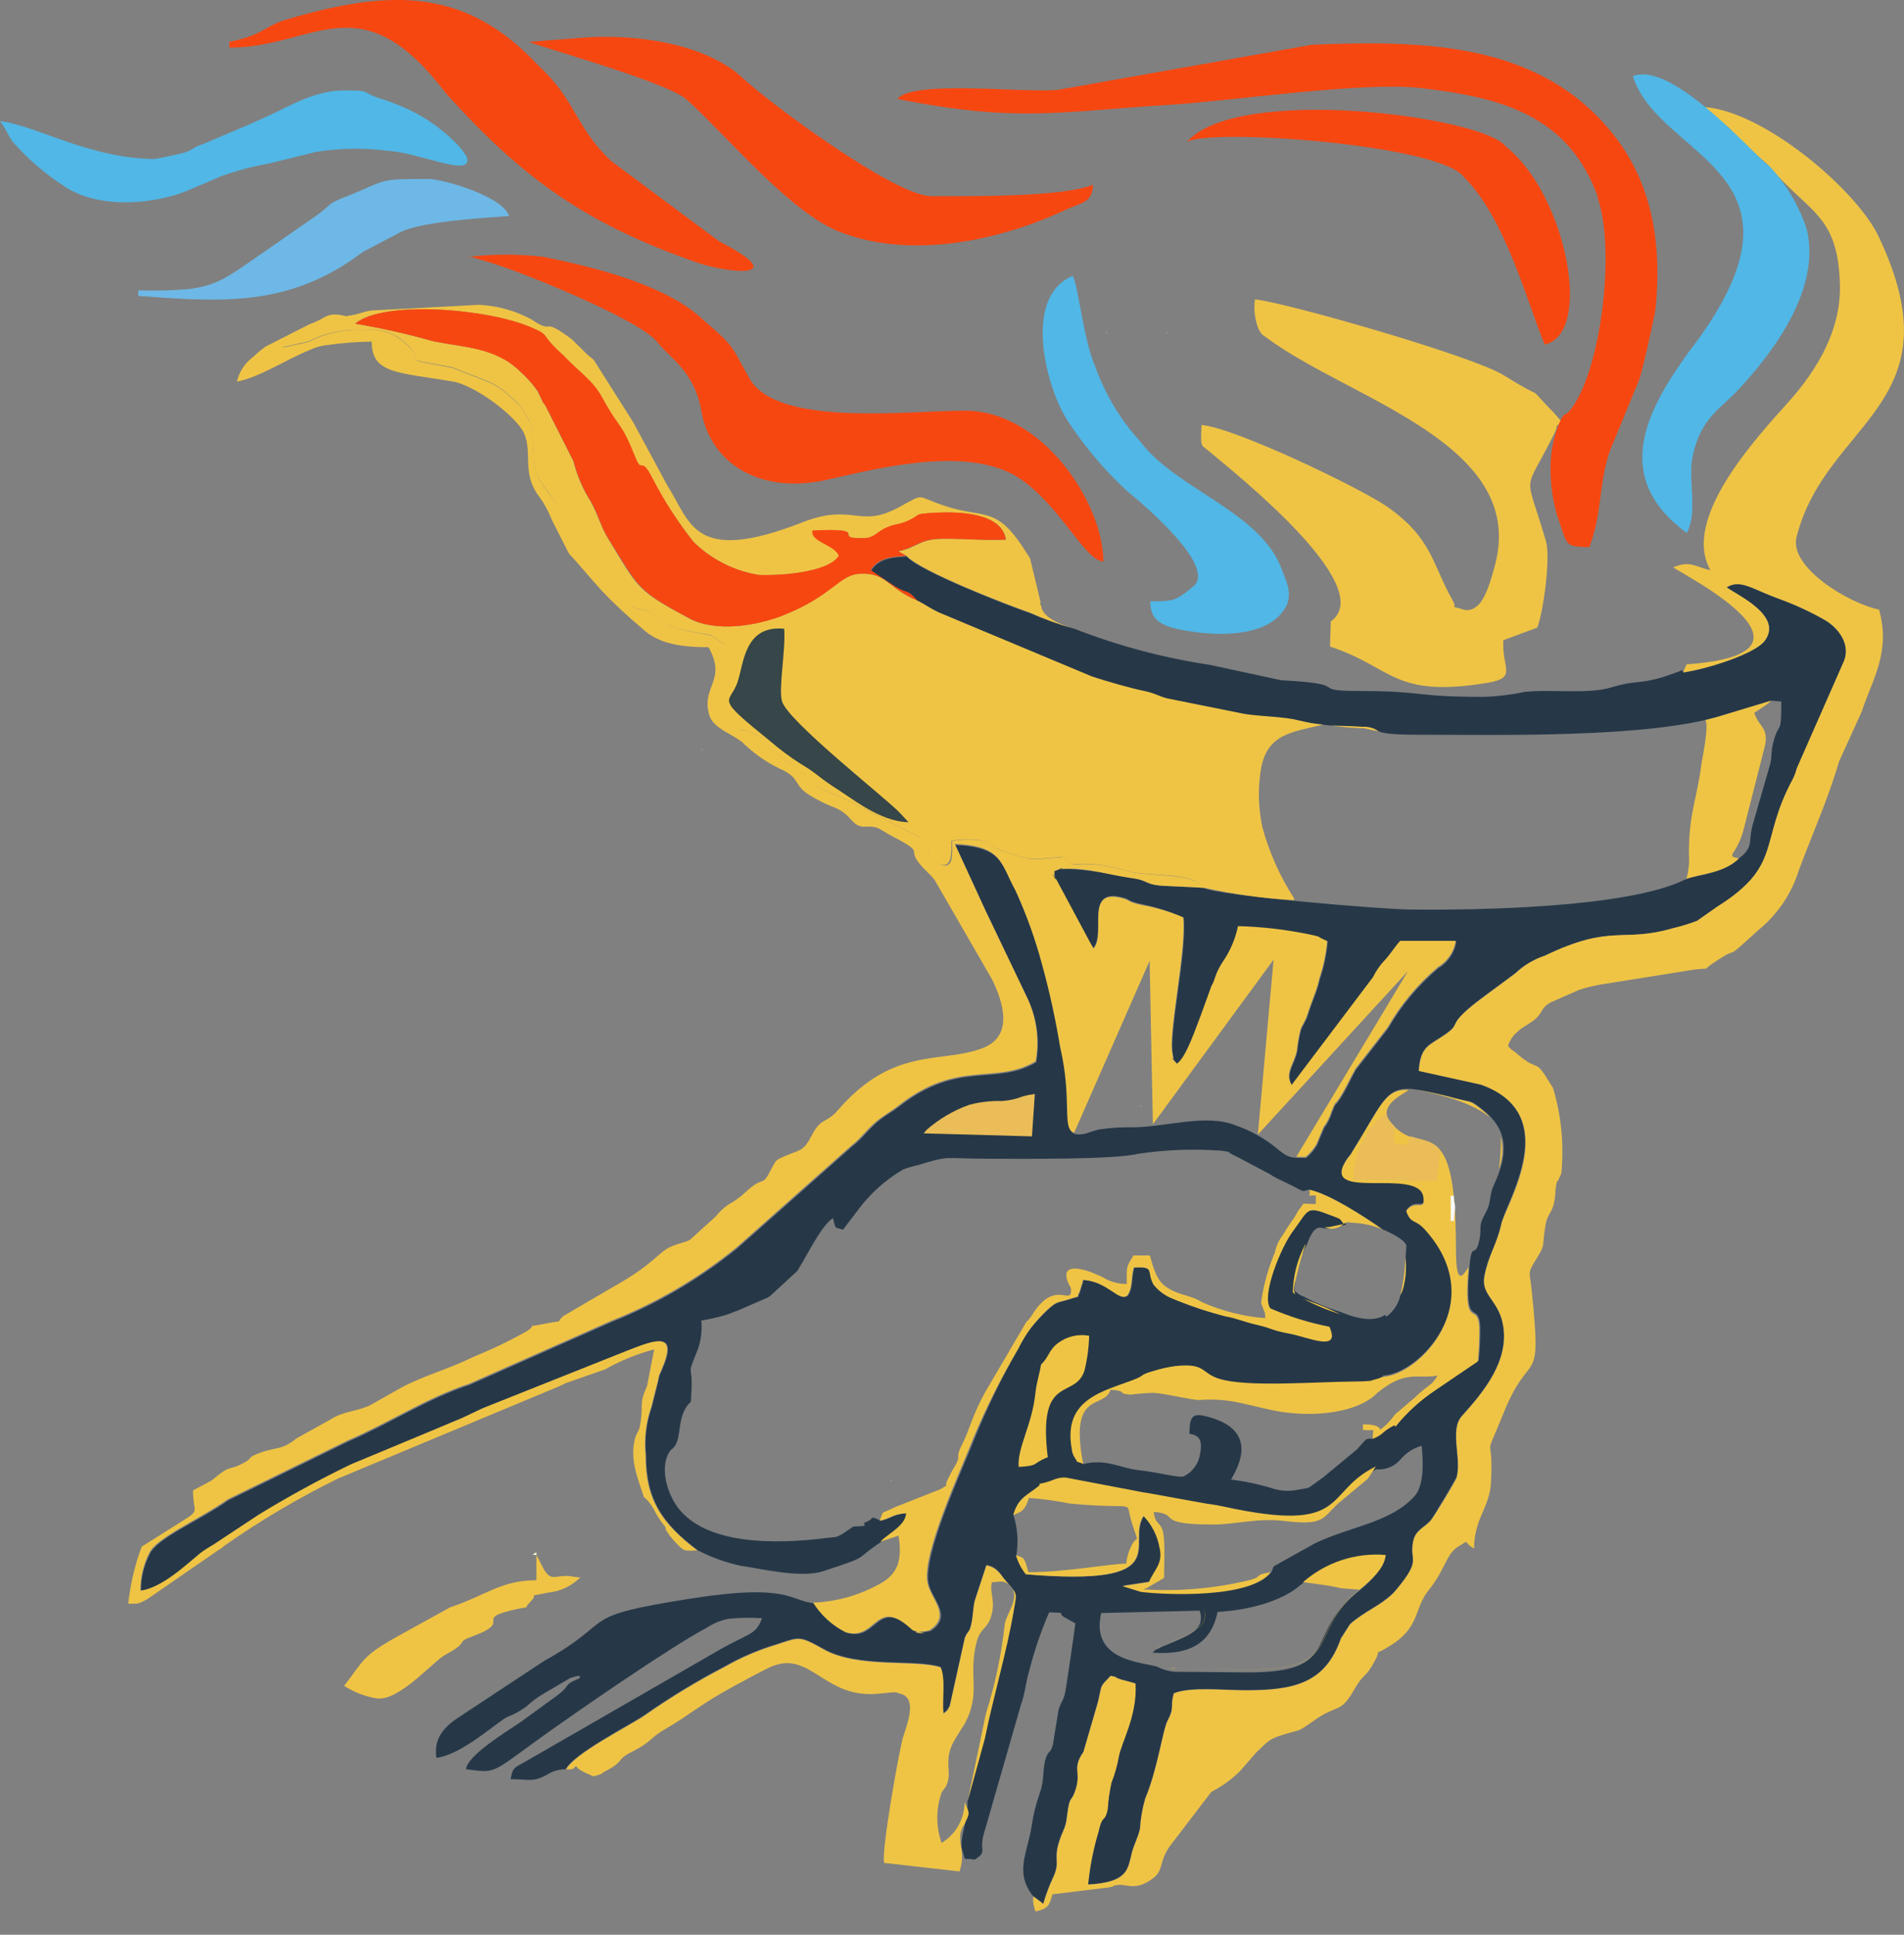 <svg xmlns="http://www.w3.org/2000/svg" width="63" height="64" viewBox="0 0 63 64" fill="none"><rect x="0" y="0" width="63" height="64" fill="#808080" stroke="none"/><g clip-path="url(#clip0_3_220)"><path fill-rule="evenodd" clip-rule="evenodd" d="M40.289 53.321C40.085 54.286 39.457 54.764 38.139 54.669C38.276 54.539 38.139 54.623 38.351 54.523C38.449 54.471 38.55 54.427 38.654 54.39C39.424 54.069 39.881 53.886 39.698 53.279L36.437 53.358C36.067 54.956 37.81 54.976 38.288 55.134C38.465 55.224 38.657 55.281 38.854 55.301L41.304 55.322C44.411 55.322 43.13 54.115 44.894 52.684C45.239 52.406 45.725 51.99 45.759 51.541C45.267 51.498 44.771 51.556 44.301 51.709C43.832 51.863 43.398 52.11 43.026 52.435C42.406 52.98 41.279 53.267 40.289 53.321ZM30.364 19.878C30.639 20.011 30.743 20.111 31.038 20.253L36.109 22.395C36.595 22.557 37.357 22.769 37.814 22.869C38.272 22.969 38.255 23.031 38.613 23.123L41.179 23.634C41.824 23.73 42.427 23.713 43.022 23.859C43.707 23.991 44.404 24.052 45.102 24.042C45.884 24.092 45.102 24.3 46.886 24.304C49.569 24.304 54.573 24.429 57.014 23.659L58.608 23.177L58.94 23.206C58.94 24.416 58.865 23.805 58.67 24.574C58.599 24.845 58.633 24.99 58.578 25.257L58.009 27.228C57.817 27.865 58.063 27.985 57.539 28.397C57.023 28.917 56.095 28.925 55.746 29.1C53.866 30.027 48.895 30.115 46.661 30.086C45.8 30.086 40.301 29.628 39.819 29.37C39.374 29.337 38.946 29.329 38.509 29.304C37.814 29.262 38.047 29.125 37.398 29.042C36.703 28.879 35.994 28.778 35.281 28.738C34.757 28.767 35.497 28.588 34.865 28.817V28.946C35.052 29.42 34.624 28.584 34.915 29.067L36.067 31.196L36.117 31.279C36.131 31.309 36.147 31.337 36.167 31.363C36.612 30.88 35.88 29.383 37.107 29.678C37.436 29.757 37.265 29.803 37.822 29.919C38.288 30.014 38.74 30.164 39.17 30.364C39.278 31.517 38.658 34.212 38.812 34.894C38.908 35.31 38.6 34.769 38.958 35.206C39.266 35.027 39.611 33.958 39.761 33.584L40.102 32.644C40.153 32.553 40.194 32.457 40.222 32.357C40.287 32.17 40.375 31.993 40.485 31.829C40.728 31.475 40.897 31.076 40.984 30.656C41.771 30.677 42.554 30.767 43.325 30.926C43.8 31.022 43.55 30.992 43.933 31.146C43.896 31.571 43.808 31.99 43.671 32.394C43.596 32.769 43.417 33.118 43.288 33.547C43.201 33.825 43.109 33.9 43.047 34.083C42.992 34.305 42.954 34.53 42.93 34.757C42.843 35.223 42.514 35.506 42.756 35.913L45.447 32.349C45.553 32.131 45.694 31.931 45.863 31.758C46.042 31.554 46.179 31.342 46.349 31.142H48.188C48.16 31.325 48.093 31.499 47.99 31.652C47.887 31.805 47.752 31.934 47.593 32.028C46.926 32.592 46.363 33.267 45.929 34.025L44.869 35.385C44.661 35.747 44.569 36.013 44.34 36.354C44.112 36.695 44.245 36.383 44.074 36.803C44.017 36.99 43.928 37.166 43.812 37.323L43.575 37.889C43.481 38.046 43.361 38.187 43.221 38.305C42.702 38.305 42.652 38.305 42.323 38.051C41.895 37.684 41.401 37.402 40.867 37.219C39.902 36.845 38.642 37.265 37.54 37.29C37.149 37.28 36.758 37.303 36.371 37.361C36.171 37.402 36.005 37.481 35.888 37.506C34.969 37.673 35.605 36.791 35.098 34.665C34.947 33.75 34.749 32.844 34.503 31.949C34.278 31.104 33.981 30.279 33.617 29.483C33.126 28.597 33.201 28.018 31.612 27.952L32.598 30.094L32.627 30.157L34.004 33.035C34.317 33.689 34.416 34.426 34.287 35.14C32.947 35.938 31.733 35.06 29.77 36.591C29.47 36.82 29.221 36.932 28.938 37.199C28.655 37.465 28.48 37.706 28.214 37.91L24.4 41.291C23.145 42.311 21.742 43.133 20.24 43.729L15.544 45.809C14.151 46.262 12.865 47.111 11.514 47.689L7.554 49.631C6.597 50.309 5.191 50.879 4.958 51.407C4.759 51.793 4.659 52.222 4.667 52.655C5.378 52.551 6.148 51.79 6.655 51.407C6.863 51.245 6.872 51.27 7.092 51.12L8.606 50.143C9.591 49.536 10.608 48.981 11.651 48.479L15.062 47.002C15.365 46.89 15.864 46.616 16.143 46.516L20.798 44.669C21.779 44.282 22.461 44.062 21.896 45.334C21.896 45.359 21.871 45.385 21.862 45.409C21.825 45.487 21.801 45.57 21.792 45.655L21.567 46.549C21.389 47.057 21.325 47.598 21.38 48.134C21.38 49.598 21.908 50.392 23.094 51.287C23.534 51.514 24.003 51.683 24.487 51.79C25.203 51.894 26.459 52.206 27.216 51.981C28.88 51.432 28.181 51.649 29.162 51C29.458 50.705 29.994 50.476 30.019 50.056C29.562 50.089 29.578 50.193 29.154 50.309C28.738 50.114 28.971 50.226 28.651 50.351C28.43 50.438 28.921 50.476 28.235 50.496L27.869 50.746C27.611 50.879 27.698 50.829 27.349 50.875C25.71 51.083 23.343 51.129 22.407 49.839C22.066 49.369 21.796 48.467 22.199 47.959C22.582 47.722 22.382 47.065 22.698 46.562C22.894 46.254 22.848 46.562 22.877 46.05C22.936 45.027 22.686 45.634 23.094 44.627C23.198 44.324 23.236 44.002 23.206 43.683C23.474 43.638 23.739 43.578 24 43.504C24.105 43.472 24.208 43.433 24.308 43.388L24.387 43.363L25.419 42.914L25.481 42.872L26.384 42.04L26.571 41.724C26.791 41.35 27.22 40.505 27.561 40.297C27.665 40.68 27.59 40.58 27.894 40.676L28.376 40.044C28.781 39.492 29.295 39.029 29.886 38.684C30.049 38.624 30.216 38.575 30.385 38.538C31.475 38.205 31.171 38.33 32.706 38.33C33.688 38.33 36.866 38.367 37.648 38.168C38.559 38.032 39.483 37.997 40.401 38.064C40.817 38.118 40.476 38.064 41 38.301L42.011 38.837C42.143 38.924 42.282 38.999 42.427 39.062C43.309 39.478 42.98 39.416 43.317 39.353C43.92 39.457 45.156 40.248 45.734 40.659C46.15 40.834 46.566 41.075 46.532 41.246L46.508 41.599C46.545 41.948 46.517 42.301 46.424 42.639C46.404 42.711 46.375 42.779 46.337 42.843C46.274 43.128 46.11 43.381 45.875 43.554L45.846 43.579C45.347 44.024 45.276 43.845 44.657 43.791L44.432 44.207C44.291 44.444 44.652 44.236 44.095 44.436L44.378 44.661C44.64 44.777 44.536 44.661 44.544 44.623C42.623 44.623 43.217 44.623 42.535 45.097C42.56 45.131 42.598 45.135 42.623 45.193C42.648 45.251 42.677 45.255 42.71 45.276C42.737 45.303 42.766 45.328 42.797 45.351C42.917 45.44 43.064 45.485 43.213 45.48C43.263 45.48 43.933 45.501 43.999 45.501C44.586 45.501 45.181 45.501 45.759 45.501C46.965 45.464 49.328 43.005 47.169 40.634C46.828 40.256 46.707 40.468 46.545 40.014C46.849 39.599 47.177 40.064 47.115 39.561C46.986 38.521 43.521 39.777 44.619 38.259C44.671 38.206 44.714 38.146 44.748 38.08C46.154 35.83 45.767 35.734 48.18 36.333C48.787 36.487 48.654 36.387 49.049 36.699C49.956 37.411 49.881 38.222 49.432 39.195C49.253 39.582 49.365 39.74 49.157 40.114C48.87 40.639 49.062 40.572 48.932 41.096C48.804 41.62 48.695 41.054 48.625 41.87C48.433 44.078 48.92 42.976 48.978 43.858C48.984 44.238 48.968 44.619 48.932 44.998L47.506 45.967C47.007 46.301 46.562 46.709 46.187 47.177C46.066 47.373 46.01 47.601 46.025 47.83C46.269 47.81 46.506 47.738 46.72 47.618C46.921 47.524 47.15 47.511 47.36 47.581C47.839 47.66 47.735 48.375 47.701 48.695C47.614 49.494 46.828 50.264 45.967 50.559L45.068 50.833C44.844 50.917 45.185 50.833 44.81 50.917C43.779 51.191 44.228 51.096 43.7 51.441L43.117 51.724C42.834 51.954 42.48 52.08 42.115 52.081L42.082 51.986C41.445 52.863 38.629 52.743 37.793 52.639L37.178 52.447L38.051 52.314C38.247 51.898 38.53 51.703 38.409 51.179C38.329 50.788 38.135 50.429 37.852 50.147C37.248 51.066 38.995 52.501 33.958 52.077C33.809 51.888 33.697 51.672 33.63 51.441C33.703 50.998 33.67 50.545 33.534 50.118C33.7 49.502 34.066 49.44 34.412 49.124C34.507 48.862 34.349 48.982 34.611 48.795C34.229 48.458 34.05 48.837 33.609 48.824C33.309 48.205 33.642 47.714 33.871 46.811L34.287 46.058C34.328 45.709 34.441 45.372 34.47 45.135C34.549 44.648 34.503 44.37 34.944 44.162C35.358 44.023 35.797 43.981 36.229 44.037C36.516 44.453 36.267 44.407 36.134 44.831C36.066 45.172 36.047 45.521 36.08 45.867C36.679 45.788 36.674 45.776 36.999 45.509C37.479 45.249 38.002 45.074 38.542 44.993C38.91 44.945 39.281 44.922 39.653 44.923L39.877 44.453C40.805 44.39 40.173 44.503 40.984 44.623C41.254 44.665 42.169 44.727 42.444 44.736L42.523 44.399L42.573 44.328C42.573 44.328 42.614 44.286 42.631 44.261C42.273 44.206 41.924 44.107 41.591 43.966C41.208 43.866 40.871 43.941 40.576 43.55C39.978 43.396 39.391 43.2 38.821 42.964C38.569 42.868 38.349 42.706 38.184 42.494C37.935 42.078 38.255 41.886 37.531 41.936C37.427 42.319 37.506 42.585 37.319 42.86C37.032 43.076 36.704 42.402 35.859 42.34C35.842 42.364 35.834 42.393 35.834 42.423L35.734 42.747C35.601 42.98 35.809 42.839 35.418 42.972C35.027 43.105 35.002 43.014 34.653 43.346C34.459 43.528 34.277 43.723 34.108 43.929C33.948 44.144 33.809 44.374 33.692 44.615C33.148 45.563 32.669 46.547 32.257 47.56C31.841 48.629 30.539 51.399 30.726 52.372C30.834 52.922 31.558 53.462 30.785 53.957L30.585 53.99C29.865 53.965 31.001 54.107 30.402 53.99C30.194 53.949 30.248 53.945 30.061 53.791C28.996 52.922 29.013 54.307 28.014 54.011C27.575 53.79 27.205 53.452 26.945 53.034C26.151 52.967 26.142 52.364 22.877 52.876C18.942 53.495 20.515 53.55 17.982 54.956L15.224 56.777C14.741 57.085 14.338 57.464 14.438 58.146C15.27 58.059 16.48 56.94 16.779 56.798C17.005 56.713 17.218 56.597 17.412 56.453C17.572 56.305 17.746 56.172 17.932 56.058L18.859 55.513C19.333 55.346 19.146 55.513 19.18 55.513C18.531 55.787 19.001 55.704 18.26 56.212L17.237 56.956C16.821 57.247 15.49 58.033 15.415 58.524C16.372 58.649 16.247 58.674 17.632 57.667C19.017 56.661 22.17 54.49 23.389 53.841C23.606 53.7 23.847 53.602 24.1 53.55C24.469 53.511 24.841 53.504 25.211 53.529C25.015 54.115 24.728 54.024 23.659 54.66L17.308 58.316C16.938 58.504 16.971 58.537 16.892 58.853C17.516 58.853 17.599 58.965 18.077 58.72C18.267 58.594 18.49 58.526 18.718 58.524C19.001 57.992 20.777 57.102 21.317 56.736C22.172 56.137 23.066 55.595 23.992 55.114C24.459 54.848 24.951 54.629 25.46 54.461C26.467 54.153 26.359 54.045 27.253 54.544C28.389 55.184 30.302 54.864 31.117 55.139C31.288 55.505 31.167 56.178 31.213 56.669C31.35 56.553 31.321 56.611 31.425 56.416L31.924 54.161C32.037 53.891 32.078 54.04 32.157 53.612C32.203 53.35 32.195 53.159 32.253 52.934L32.636 51.765C33.014 51.832 33.106 52.094 33.318 52.331C33.684 52.747 33.634 52.693 33.538 53.267C33.305 54.635 32.873 56.066 32.581 57.493L32.012 59.573C32.045 60.209 31.733 60.82 31.833 61.174C31.974 61.64 31.833 61.432 32.249 61.515C32.727 61.211 32.336 61.29 32.598 60.508L33.779 56.399C33.917 56.025 33.946 55.629 34.046 55.305C34.215 54.63 34.439 53.971 34.715 53.333C35.364 53.362 34.969 53.333 35.19 53.479L35.252 53.516L35.581 53.699C35.581 53.758 35.269 55.933 35.227 56.07C35.16 56.286 35.094 56.332 35.027 56.553L34.836 57.722C34.74 58.042 34.703 57.876 34.611 58.138C34.478 58.533 34.574 58.845 34.407 59.306C34.282 59.658 34.191 60.022 34.137 60.392C34.004 61.286 33.555 61.931 34.183 62.721L34.516 62.971C34.599 62.677 34.706 62.391 34.836 62.114C35.135 61.474 34.744 61.536 35.173 60.567C35.243 60.417 35.285 60.257 35.298 60.093C35.402 59.261 35.431 59.718 35.601 59.144C35.772 58.57 35.464 58.495 35.847 57.946L36.329 56.282C36.467 55.675 36.367 55.825 36.745 55.43C37.09 55.509 36.716 55.43 37.111 55.559C37.224 55.592 37.415 55.633 37.565 55.683C37.627 56.757 37.086 57.63 37.007 58.125C36.956 58.41 36.877 58.688 36.77 58.957C36.707 59.245 36.664 59.537 36.641 59.831C36.558 60.296 36.467 59.989 36.342 60.583C36.169 61.154 36.053 61.741 35.996 62.334C37.319 62.26 37.307 61.84 37.444 61.295C37.511 61.02 37.652 60.779 37.714 60.492C37.736 60.152 37.795 59.816 37.889 59.489C38.305 58.512 38.471 57.214 38.629 56.91C38.875 56.457 38.7 56.449 38.837 56.008C39.378 55.787 40.468 55.904 41.183 55.908C42.847 55.908 43.85 55.671 44.365 54.19L44.665 53.724C44.717 53.673 44.773 53.626 44.831 53.583C45.322 53.209 45.842 53.013 46.204 52.572C47.057 51.545 46.62 51.657 46.757 50.971C46.832 50.613 47.115 50.53 47.323 50.305C47.435 50.184 48.155 48.937 48.192 48.866C48.367 48.246 47.947 47.302 48.367 46.836C49.124 46.004 49.939 44.989 49.727 43.816C49.577 42.984 48.995 42.847 49.111 42.211C49.245 41.495 49.527 41.2 49.669 40.493C49.81 39.786 51.748 36.853 48.995 35.872L46.94 35.418C46.994 34.586 47.281 34.586 47.834 34.2C48.388 33.813 47.834 33.946 48.887 33.118C49.303 32.802 49.719 32.507 50.135 32.191C50.417 31.928 50.753 31.73 51.12 31.612C53.342 30.547 53.662 31.196 55.342 30.71C55.616 30.646 55.886 30.564 56.149 30.464L56.819 29.998C59.003 28.63 58.196 27.856 59.315 25.793C59.375 25.677 59.423 25.554 59.456 25.427L61.028 21.846C61.245 21.255 60.758 20.723 60.359 20.498C59.871 20.221 59.361 19.987 58.832 19.799C57.975 19.483 57.584 19.155 57.135 19.429C57.385 19.645 59.048 20.361 58.383 21.213C58.054 21.63 56.507 22.129 55.704 22.245L55.65 22.166L55.567 22.208L55.059 22.387C54.169 22.653 54.186 22.478 53.292 22.744C52.543 22.969 51.341 22.794 50.455 22.886C50.017 22.979 49.572 23.035 49.124 23.052C46.703 23.052 47.215 22.861 44.964 22.857C43.217 22.857 44.856 22.624 42.394 22.503L40.044 21.995C38.505 21.765 36.997 21.363 35.547 20.798C35.044 20.661 34.552 20.487 34.075 20.278C33.359 20.036 30.402 18.888 30.003 18.406C29.728 18.439 29.1 18.406 28.821 18.88L29.62 19.413C30.073 19.687 30.011 19.496 30.377 19.899" fill="#263848"></path><path fill-rule="evenodd" clip-rule="evenodd" d="M45.609 24.188C45.459 24.084 45.279 24.033 45.097 24.042C44.681 24.013 44.349 24.013 44.037 24C44.404 24.051 44.773 24.081 45.143 24.092C45.301 24.129 45.455 24.163 45.609 24.188ZM55.808 29.071C56.199 28.921 57.056 28.888 57.534 28.397C57.048 28.289 57.48 28.33 57.713 27.361L58.387 24.716C58.549 24.067 58.196 24.059 58.046 23.58L58.425 23.327C58.489 23.283 58.549 23.233 58.603 23.177L57.01 23.659C56.831 23.718 56.636 23.767 56.432 23.817C56.553 24.034 56.312 25.148 56.299 25.265C56.133 26.542 55.883 26.862 55.883 28.264C55.904 28.536 55.876 28.809 55.8 29.071M11.497 10.453C11.081 10.794 10.636 10.769 10.291 10.964L9.48 11.38C9.342 11.447 9.376 11.276 9.376 11.476L10.207 11.293C10.779 10.998 11.421 10.869 12.063 10.919C12.299 10.886 12.539 10.905 12.767 10.973C12.995 11.041 13.206 11.157 13.385 11.314C14.255 12.104 13.003 11.78 14.953 12.146L16.16 12.616C16.347 12.704 16.524 12.811 16.688 12.936L17.187 13.385C17.201 13.407 17.218 13.426 17.237 13.444L17.507 13.905C17.507 13.934 17.549 14.026 17.561 14.055C17.604 14.165 17.627 14.282 17.628 14.4C17.699 15.024 17.52 15.507 18.09 16.214L18.131 16.268L18.68 17.054C18.855 17.328 19.042 17.749 19.229 18.006C19.75 18.579 20.241 19.179 20.698 19.803L20.768 19.924C20.778 19.938 20.787 19.952 20.798 19.966C20.927 20.107 20.798 20.024 21.022 20.107C21.351 20.232 21.297 20.107 21.663 20.344L22.079 20.656C22.292 20.747 22.514 20.818 22.74 20.868C23.925 21.097 23.202 20.868 23.988 21.313C24.017 21.818 24.017 22.323 23.988 22.827C23.955 23.393 23.901 23.476 24.2 23.822L24.25 23.871C24.637 24.287 24.362 24.034 24.87 24.242C25.885 24.658 24.425 24.129 26.276 25.344L26.625 25.648L26.667 25.706C27.008 26.122 27.523 26.222 27.981 26.438L30.414 27.686C30.755 27.835 30.622 28.405 31.067 28.58C31.512 28.755 31.483 28.21 31.483 27.811C31.784 27.759 32.091 27.751 32.394 27.786C32.873 27.894 32.586 27.96 33.176 28.147C34.224 28.476 33.896 28.447 35.148 28.343C35.647 28.713 35.294 28.534 36.171 28.584C36.604 28.63 37.032 28.718 37.448 28.846C38.139 28.992 39.461 28.846 39.823 29.362C40.809 29.582 41.81 29.721 42.818 29.778V29.716C42.351 28.99 41.998 28.198 41.77 27.365C41.644 26.775 41.621 26.167 41.703 25.569C41.87 24.242 42.764 24.229 43.783 23.967C43.529 23.949 43.277 23.907 43.03 23.842C42.456 23.697 41.836 23.713 41.192 23.618L38.638 23.106C38.28 23.015 38.263 22.94 37.839 22.852C37.415 22.765 36.62 22.54 36.134 22.378L31.051 20.253C30.755 20.111 30.635 20.011 30.377 19.878C29.358 19.462 29.358 18.93 28.439 18.98C27.752 19.013 27.549 19.704 25.889 20.361C25.086 20.677 23.709 20.943 22.794 20.452C21.064 19.525 21.13 19.483 20.111 17.803C19.862 17.387 19.783 17.012 19.537 16.584C19.28 16.174 19.089 15.726 18.971 15.257L18.044 13.419C17.878 13.181 18.006 13.373 17.865 13.102C17.724 12.832 17.865 13.065 17.674 12.786C17.539 12.615 17.39 12.455 17.229 12.308C16.397 11.476 15.394 11.505 14.317 11.285C13.471 11.045 12.613 10.852 11.746 10.707C12.678 9.925 16.102 10.207 17.532 10.815C18.256 11.123 17.803 11.002 18.593 11.717L18.651 11.767L18.701 11.821C19.15 12.3 19.612 12.582 19.92 13.152C20.515 14.251 20.511 13.864 21.03 15.161C21.238 15.677 21.193 15.057 21.575 15.806C21.965 16.56 22.429 17.274 22.96 17.936C23.547 18.508 24.294 18.887 25.103 19.021C25.739 19.051 27.403 18.959 27.765 18.385C27.607 17.998 26.808 17.911 26.891 17.553C28.942 17.453 27.424 17.832 28.605 17.803C28.921 17.803 29.021 17.603 29.27 17.487C29.628 17.308 29.732 17.383 30.077 17.216C30.493 17.017 30.223 17.004 30.909 16.967C31.77 16.917 33.151 16.967 33.289 17.853C32.565 17.886 31.941 17.811 31.246 17.823C30.414 17.823 30.414 18.094 29.728 18.239L29.998 18.389C30.414 18.872 33.355 20.02 34.071 20.261C34.549 20.477 35.042 20.656 35.547 20.798C35.094 20.665 34.557 20.444 34.462 20.107C34.462 20.078 34.462 20.045 34.432 20.011C34.403 19.978 34.432 19.957 34.432 19.92L34.083 18.472L33.958 18.277C32.972 16.688 32.581 17.175 31.259 16.734C30.248 16.401 30.66 16.289 29.703 16.8C28.418 17.482 28.214 16.63 26.563 17.274C22.923 18.697 22.861 17.274 22.079 16.056L20.956 13.976L20.918 13.914L19.645 11.905C19.229 11.543 19.674 11.959 19.471 11.767L18.93 11.231C17.857 10.424 18.377 11.106 17.591 10.569C17.053 10.277 16.455 10.111 15.844 10.083L12.312 10.27C11.992 10.307 11.851 10.415 11.48 10.449" fill="#EFC445"></path><path fill-rule="evenodd" clip-rule="evenodd" d="M60.879 9.425C60.916 10.865 60.188 12.167 59.177 13.298C58.096 14.504 55.629 17.158 56.594 18.859C56.108 18.764 55.95 18.526 55.367 18.764C55.417 18.88 61.012 21.609 55.812 21.975C55.763 22.058 55.725 22.147 55.7 22.241C56.503 22.125 58.05 21.63 58.379 21.209C59.048 20.357 57.385 19.641 57.131 19.425C57.593 19.15 57.963 19.479 58.828 19.795C59.356 19.983 59.867 20.217 60.355 20.494C60.77 20.718 61.236 21.251 61.024 21.842L59.448 25.423C59.418 25.55 59.372 25.673 59.31 25.789C58.192 27.869 58.998 28.626 56.815 29.994L56.153 30.46C55.89 30.559 55.62 30.642 55.346 30.706C53.658 31.196 53.342 30.543 51.12 31.612C50.756 31.734 50.422 31.934 50.143 32.199C49.727 32.515 49.311 32.81 48.895 33.126C47.826 33.958 48.388 33.821 47.843 34.208C47.298 34.595 47.011 34.59 46.948 35.427L49.003 35.88C51.765 36.862 49.835 39.823 49.677 40.501C49.519 41.179 49.261 41.504 49.12 42.219C49.003 42.855 49.586 43.005 49.735 43.825C49.947 44.998 49.132 46.004 48.375 46.844C47.959 47.31 48.375 48.255 48.2 48.874C48.2 48.945 47.443 50.193 47.331 50.313C47.123 50.538 46.84 50.621 46.765 50.979C46.62 51.665 47.065 51.553 46.212 52.58C45.85 53.021 45.33 53.217 44.84 53.591C44.781 53.634 44.725 53.682 44.673 53.733L44.374 54.199C43.858 55.679 42.835 55.925 41.192 55.916C40.476 55.916 39.386 55.796 38.846 56.016C38.708 56.457 38.883 56.465 38.638 56.919C38.475 57.222 38.309 58.52 37.897 59.498C37.803 59.825 37.745 60.161 37.723 60.5C37.66 60.787 37.519 61.028 37.452 61.303C37.315 61.848 37.328 62.268 36.005 62.343C36.062 61.749 36.177 61.163 36.35 60.592C36.475 59.997 36.566 60.305 36.654 59.839C36.673 59.545 36.715 59.253 36.778 58.965C36.885 58.697 36.965 58.418 37.016 58.133C37.099 57.638 37.635 56.765 37.573 55.692C37.423 55.642 37.232 55.6 37.12 55.567C36.724 55.434 37.12 55.517 36.754 55.438C36.379 55.833 36.479 55.683 36.337 56.291L35.851 57.955C35.472 58.504 35.768 58.599 35.605 59.153C35.443 59.706 35.41 59.286 35.306 60.101C35.293 60.265 35.251 60.426 35.181 60.575C34.765 61.544 35.144 61.482 34.844 62.122C34.715 62.399 34.608 62.685 34.524 62.979L34.191 62.73C34.172 62.9 34.197 63.072 34.266 63.229C34.682 63.137 34.724 63.029 34.823 62.663L36.687 62.434C37.057 62.364 36.629 62.401 36.999 62.351C37.269 62.318 37.573 62.559 38.126 62.151C38.513 61.869 38.33 61.652 38.679 61.107L40.081 59.273C40.436 59.091 40.76 58.856 41.042 58.574L41.562 57.975C41.903 57.663 41.932 57.559 42.352 57.414C43.068 57.189 42.897 57.326 43.454 56.931C44.286 56.328 44.328 56.744 44.84 55.837C45.135 55.326 45.181 55.538 45.513 54.897C45.746 54.444 45.339 54.843 45.929 54.481C47.015 53.841 46.761 53.233 47.273 52.601C47.843 51.89 47.847 51.395 48.259 51.154C48.67 50.913 48.367 50.996 48.775 51.224C48.775 50.226 49.29 49.873 49.332 49.053C49.436 47.219 49.024 48.529 49.748 46.749C50.655 44.486 51.033 46.083 50.675 42.627C50.613 42.036 50.53 42.14 50.842 41.633C51.154 41.125 51.012 41.287 51.133 40.555C51.216 40.048 51.399 40.181 51.462 39.507C51.462 39.419 51.469 39.332 51.482 39.245C51.578 38.796 51.462 39.299 51.595 38.958C51.637 38.893 51.663 38.819 51.669 38.742C51.75 37.814 51.654 36.88 51.387 35.988L51.191 35.68L51.116 35.556C50.788 35.077 50.867 35.41 50.284 34.932L50.118 34.79C50.033 34.741 49.959 34.676 49.898 34.599C49.955 34.411 50.068 34.244 50.222 34.12L50.276 34.071L50.334 34.025L50.713 33.779C51.071 33.522 50.942 33.364 51.312 33.156L52.26 32.739C52.487 32.669 52.717 32.612 52.951 32.569L56.049 32.074C56.669 31.999 56.278 32.132 56.686 31.858C57.763 31.13 56.848 31.983 58.183 30.764C58.817 30.25 59.283 29.559 59.523 28.78C59.976 27.569 60.492 26.417 60.854 25.182L61.598 23.547C61.956 22.457 62.567 21.584 62.176 20.165C61.199 19.97 59.19 18.776 59.444 17.765C60.425 13.884 64.851 13.394 62.122 7.745C61.353 6.235 58.379 3.694 56.399 3.54C56.435 3.57 56.47 3.602 56.503 3.635L56.603 3.731C56.773 3.885 56.603 3.731 56.761 3.873C57.634 4.551 57.081 4.151 57.443 4.526L58.495 5.449C59.835 7.055 60.816 7.059 60.879 9.409" fill="#EFC445"></path><path fill-rule="evenodd" clip-rule="evenodd" d="M21.322 49.532C21.692 49.873 21.63 50.068 22.008 50.496C22.054 50.7 22.033 50.6 22.133 50.754C22.133 50.779 22.324 50.992 22.361 51.033C22.64 51.32 22.632 51.308 23.073 51.287C21.887 50.392 21.351 49.598 21.359 48.134C21.304 47.598 21.368 47.057 21.546 46.549L21.771 45.655C21.781 45.57 21.805 45.487 21.842 45.409C21.854 45.385 21.866 45.36 21.875 45.334C22.428 44.062 21.758 44.282 20.777 44.669L16.143 46.516C15.864 46.616 15.369 46.89 15.062 47.002L11.613 48.438C10.57 48.941 9.552 49.496 8.564 50.101L7.071 51.087C6.92 51.173 6.774 51.267 6.634 51.37C6.127 51.786 5.357 52.522 4.646 52.618C4.639 52.184 4.739 51.755 4.937 51.37C5.17 50.862 6.576 50.272 7.533 49.594L11.493 47.651C12.845 47.073 14.13 46.225 15.523 45.771L20.219 43.691C21.722 43.095 23.124 42.273 24.379 41.254L28.193 37.872C28.459 37.669 28.634 37.415 28.917 37.161C29.2 36.907 29.47 36.783 29.749 36.554C31.712 35.023 32.927 35.901 34.266 35.102C34.395 34.388 34.296 33.652 33.983 32.997L32.606 30.119L32.577 30.057L31.591 27.915C33.168 27.981 33.106 28.559 33.596 29.445C33.961 30.241 34.257 31.066 34.482 31.912C34.728 32.806 34.926 33.713 35.077 34.628C35.493 36.425 35.119 37.336 35.543 37.469L38.039 31.783L38.147 37.19L42.14 31.745L41.62 37.531L46.587 32.124L42.893 38.267H43.201C43.34 38.148 43.459 38.008 43.554 37.852L43.791 37.282C43.909 37.127 43.997 36.952 44.053 36.766C44.224 36.35 44.133 36.6 44.32 36.317C44.507 36.034 44.644 35.709 44.848 35.348L45.909 33.987C46.343 33.23 46.906 32.554 47.572 31.991C47.729 31.898 47.863 31.772 47.966 31.622C48.069 31.472 48.137 31.301 48.167 31.122H46.329C46.158 31.309 46.021 31.537 45.842 31.737C45.673 31.911 45.533 32.11 45.426 32.328L42.735 35.892C42.494 35.477 42.822 35.202 42.91 34.736C42.933 34.509 42.972 34.284 43.026 34.062C43.088 33.879 43.18 33.804 43.267 33.526C43.396 33.11 43.575 32.748 43.65 32.373C43.787 31.97 43.875 31.551 43.912 31.126C43.529 30.972 43.779 31.001 43.305 30.905C42.533 30.747 41.75 30.656 40.963 30.635C40.877 31.055 40.707 31.454 40.464 31.808C40.354 31.972 40.266 32.15 40.202 32.336C40.173 32.436 40.133 32.532 40.081 32.623L39.74 33.563C39.59 33.933 39.245 35.007 38.937 35.185C38.58 34.749 38.887 35.277 38.796 34.873C38.634 34.191 39.258 31.496 39.149 30.344C38.724 30.162 38.279 30.029 37.822 29.948C37.261 29.832 37.436 29.786 37.107 29.707C35.88 29.395 36.604 30.893 36.188 31.375C36.168 31.349 36.151 31.322 36.138 31.292L36.088 31.209L34.94 29.067C34.649 28.584 35.077 29.42 34.89 28.95V28.817C35.506 28.588 34.765 28.767 35.306 28.738C35.992 28.705 36.712 28.95 37.423 29.042C38.068 29.125 37.839 29.262 38.534 29.304C38.971 29.329 39.399 29.337 39.844 29.37C39.482 28.867 38.18 29 37.469 28.855C37.053 28.726 36.625 28.639 36.192 28.593C35.314 28.547 35.668 28.721 35.169 28.351C33.921 28.455 34.245 28.484 33.197 28.156C32.606 27.973 32.893 27.902 32.415 27.794C32.112 27.759 31.805 27.768 31.504 27.819C31.504 28.235 31.575 28.792 31.088 28.588C30.602 28.384 30.776 27.844 30.435 27.698L28.002 26.45C27.544 26.23 27.029 26.13 26.687 25.714L26.646 25.656L26.296 25.352C24.445 24.138 25.905 24.67 24.89 24.25C24.383 24.042 24.658 24.308 24.271 23.88L24.221 23.83C23.921 23.485 23.975 23.414 24.009 22.836C24.038 22.331 24.038 21.826 24.009 21.322C23.223 20.906 23.946 21.105 22.761 20.877C22.535 20.824 22.314 20.753 22.099 20.665L21.683 20.352C21.317 20.111 21.372 20.24 21.043 20.115C20.818 20.032 20.951 20.115 20.818 19.974C20.805 19.957 20.792 19.939 20.781 19.92L20.71 19.799C20.253 19.175 19.763 18.575 19.242 18.002C19.055 17.744 18.868 17.324 18.693 17.05L18.14 16.289L18.098 16.235C17.528 15.527 17.707 15.045 17.636 14.421C17.635 14.303 17.613 14.186 17.57 14.076L17.512 13.926L17.245 13.464C17.227 13.447 17.21 13.427 17.195 13.406L16.696 12.957C16.532 12.832 16.355 12.724 16.168 12.637L14.962 12.167C13.011 11.792 14.263 12.113 13.394 11.335C13.214 11.174 13.003 11.054 12.773 10.982C12.544 10.911 12.301 10.889 12.063 10.919C11.421 10.875 10.78 11.01 10.212 11.31L9.38 11.493C9.38 11.293 9.346 11.464 9.484 11.397L10.295 10.981C10.64 10.786 11.069 10.815 11.501 10.47C10.769 10.282 10.831 10.532 10.253 10.719L8.789 11.464C8.649 11.563 8.517 11.673 8.394 11.792C8.115 11.994 7.917 12.289 7.837 12.624C8.606 12.474 9.455 11.896 10.27 11.568C10.456 11.48 10.656 11.427 10.861 11.409C11.337 11.342 11.818 11.306 12.3 11.301C12.3 12.37 13.161 12.312 14.983 12.62C15.715 12.745 17.062 13.751 17.333 14.317C17.632 14.97 17.258 15.611 17.803 16.376C17.994 16.631 18.15 16.911 18.264 17.208L18.801 18.264C18.901 18.418 18.801 18.294 18.938 18.431L19.887 19.516C20.319 19.97 20.777 20.398 21.259 20.798C21.754 21.263 22.436 21.409 23.443 21.409C24.067 22.515 23.189 22.698 23.468 23.651C23.609 24.138 24.341 24.3 24.649 24.637C25.037 24.999 25.482 25.293 25.968 25.506C26.434 25.772 26.284 25.922 26.675 26.23C26.98 26.431 27.306 26.597 27.648 26.725C28.235 26.983 28.168 27.386 28.688 27.345C29.062 27.32 29.146 27.461 29.474 27.636C30.859 28.355 29.728 27.935 30.722 28.884C30.793 28.949 30.858 29.02 30.918 29.096L32.823 32.394C33.185 33.13 33.559 34.266 32.519 34.669C31.138 35.202 29.566 34.578 27.702 36.749C27.336 37.165 27.17 36.966 26.87 37.54C26.571 38.114 26.504 38.005 25.935 38.259C25.627 38.392 25.685 38.388 25.519 38.675C25.186 39.332 25.306 38.833 24.649 39.453C24.484 39.605 24.301 39.736 24.104 39.844C23.946 39.952 23.806 40.084 23.688 40.235L22.823 41.017C22.657 41.104 22.407 41.138 22.195 41.242C21.779 41.416 21.667 41.807 20.232 42.602L18.647 43.529C18.319 43.808 18.772 43.642 18.056 43.783C17.224 43.949 17.853 43.741 17.449 44.024C16.875 44.349 16.281 44.635 15.669 44.881C14.899 45.268 14.051 45.493 13.294 45.892L12.221 46.499C11.676 46.728 11.426 46.649 10.894 46.978L9.816 47.577C9.292 47.992 9.176 47.847 8.598 48.059C8.14 48.23 8.381 48.221 8.086 48.379C7.516 48.695 7.712 48.379 7 48.974L6.385 49.303C6.385 50.01 6.634 49.943 6.094 50.276L4.688 51.162C4.463 51.771 4.313 52.405 4.243 53.05C4.659 53.05 4.559 53.05 4.858 52.909L7.192 51.299C7.278 51.249 7.359 51.191 7.433 51.125C8.623 50.292 9.874 49.553 11.177 48.912L18.506 45.855L18.576 45.821L18.718 45.755L18.797 45.725L19.986 45.31L20.061 45.276C20.561 44.998 21.093 44.782 21.646 44.636L21.409 45.85C21.134 46.458 21.297 46.416 21.189 47.098C21.139 47.394 21.068 47.364 21.006 47.606C20.831 48.325 21.13 48.962 21.313 49.544" fill="#EFC445"></path><path fill-rule="evenodd" clip-rule="evenodd" d="M39.757 14.059C39.727 14.812 39.732 14.7 39.96 14.891C40.792 15.594 45.642 19.408 44.033 20.556L44.008 21.388C46.087 22.066 46.087 23.106 49.224 22.586C50.23 22.416 49.681 22.099 49.744 21.176L50.867 20.76C51.079 20.19 51.308 18.435 51.154 17.907C50.442 15.457 50.384 16.468 51.457 14.284C51.57 14.055 51.399 14.155 51.682 13.959L51.399 13.639C50.484 12.703 51.129 13.223 50.255 12.716L49.731 12.399C48.695 11.767 42.51 9.995 41.524 9.904C41.478 10.239 41.521 10.581 41.649 10.894C41.761 11.093 41.741 11.048 41.924 11.181C44.636 13.202 50.522 14.658 49.473 18.668C49.365 19.084 49.153 19.87 48.845 20.07C48.779 20.126 48.7 20.162 48.614 20.175C48.529 20.189 48.442 20.178 48.363 20.145C47.918 20.007 48.259 20.194 48.055 19.841C47.389 18.668 47.402 17.823 45.913 16.771C45.043 16.156 40.846 14.142 39.757 14.059Z" fill="#EFC445"></path><path fill-rule="evenodd" clip-rule="evenodd" d="M52.847 6.497C53.466 8.19 52.992 12.15 52.015 13.489C51.74 13.868 51.815 13.523 51.599 13.98C51.408 14.449 51.308 14.95 51.303 15.457C51.299 15.982 51.369 16.506 51.511 17.012C51.886 18.098 51.748 18.065 52.585 18.102C53.059 16.896 52.872 15.744 53.392 14.612L54.223 12.595C54.311 12.433 54.764 10.399 54.781 10.195C54.976 8.203 54.735 6.152 53.387 4.455C50.987 1.423 47.219 1.323 43.404 1.481L35.019 2.97C33.95 3.091 30.206 2.625 29.695 3.274C33.725 4.068 34.998 3.689 38.738 3.465C40.834 3.328 45.131 2.695 47.002 2.912C49.781 3.228 51.902 3.864 52.867 6.501" fill="#F74711"></path><path fill-rule="evenodd" clip-rule="evenodd" d="M30.364 19.878C29.998 19.462 30.061 19.666 29.607 19.392L28.809 18.859C29.087 18.381 29.716 18.418 29.99 18.385L29.72 18.235C30.394 18.077 30.414 17.819 31.238 17.819C31.933 17.819 32.556 17.882 33.28 17.849C33.143 16.967 31.762 16.913 30.901 16.962C30.219 17 30.485 17.012 30.069 17.212C29.724 17.378 29.62 17.304 29.262 17.482C29.025 17.599 28.913 17.79 28.597 17.799C27.415 17.828 28.934 17.449 26.883 17.549C26.8 17.923 27.598 18.011 27.756 18.381C27.395 18.955 25.731 19.046 25.094 19.017C24.286 18.883 23.539 18.504 22.952 17.932C22.427 17.27 21.968 16.558 21.584 15.806C21.201 15.057 21.247 15.677 21.039 15.161C20.519 13.864 20.523 14.251 19.928 13.152C19.62 12.582 19.159 12.3 18.709 11.821L18.66 11.767L18.601 11.717C17.811 11.002 18.264 11.123 17.545 10.815C16.11 10.207 12.687 9.925 11.755 10.707C12.622 10.852 13.48 11.045 14.325 11.285C15.394 11.505 16.405 11.489 17.237 12.308C17.398 12.456 17.546 12.616 17.682 12.786C17.89 13.065 17.711 12.786 17.873 13.102C18.036 13.419 17.873 13.181 18.052 13.419L18.98 15.257C19.098 15.727 19.291 16.175 19.55 16.584C19.799 17 19.874 17.416 20.124 17.803C21.159 19.466 21.076 19.525 22.807 20.452C23.722 20.943 25.103 20.677 25.901 20.361C27.565 19.704 27.765 19.013 28.447 18.98C29.37 18.93 29.37 19.475 30.389 19.878" fill="#F74711"></path><path fill-rule="evenodd" clip-rule="evenodd" d="M15.515 8.469L15.931 8.602C16.917 8.835 21.18 10.565 21.754 11.322C22.17 11.859 22.977 12.275 23.206 13.589C23.514 15.386 25.215 16.368 27.39 15.864C29.212 15.448 32.012 14.762 33.671 15.781C35.069 16.68 35.872 18.531 36.508 18.576C36.508 16.646 34.495 13.585 31.933 13.585C30.023 13.585 25.731 14.13 24.807 12.533C24.217 11.509 24.366 11.509 23.293 10.603L23.239 10.553C22.016 9.417 19.687 8.843 17.973 8.494C17.159 8.4 16.337 8.4 15.523 8.494" fill="#F74711"></path><path fill-rule="evenodd" clip-rule="evenodd" d="M7.591 1.385V1.576C10.415 1.576 11.913 -0.645 14.745 3.074C17.241 5.852 19.321 7.383 23.064 8.685C24.117 9.047 26.255 9.255 23.788 7.978L20.224 5.328C19.042 4.218 19.051 3.299 17.815 2.171C15.44 -0.383 12.99 -0.387 9.496 0.641C8.756 0.853 8.723 1.161 7.587 1.385" fill="#F74711"></path><path fill-rule="evenodd" clip-rule="evenodd" d="M49.278 36.937C49.197 36.85 49.11 36.771 49.016 36.699C48.6 36.387 48.754 36.487 48.146 36.333C47.636 36.186 47.114 36.082 46.587 36.021C46.745 36.021 48.475 36.288 49.265 36.937M49.594 38.675C49.718 38.333 49.741 37.962 49.66 37.606C49.67 37.964 49.648 38.322 49.594 38.675ZM45.755 45.501C45.721 45.501 45.676 45.501 45.655 45.542L45.343 45.634C45.195 45.65 45.046 45.657 44.898 45.655C43.529 45.655 41.25 45.855 40.36 45.563C39.777 45.372 39.944 45.023 38.879 45.147C38.641 45.18 38.406 45.233 38.176 45.305C37.677 45.447 37.885 45.451 37.544 45.584C36.566 45.971 35.106 46.216 35.418 47.947C35.427 48.051 35.46 48.152 35.514 48.242C35.755 48.596 35.439 48.309 35.855 48.5C35.339 45.929 36.533 46.653 36.745 45.971C37.352 46.013 36.924 46.108 37.415 46.133C37.667 46.099 37.921 46.08 38.176 46.075C38.592 46.1 39.386 46.304 39.661 46.312C40.151 46.273 40.643 46.311 41.121 46.424C41.637 46.537 42.053 46.661 42.556 46.724C43.583 46.853 44.81 46.724 45.468 46.175L45.572 46.075C46.541 45.289 46.894 45.634 47.568 45.501C47.369 45.821 47.377 45.738 47.057 46.013C46.962 46.088 46.872 46.169 46.786 46.254L46.171 46.778C46.081 46.896 45.986 47.008 45.884 47.115C45.414 47.506 46.004 47.115 45.097 47.115V47.302C45.613 47.348 45.385 47.173 45.43 47.672C45.817 47.514 45.751 47.423 46.154 47.215C46.529 46.746 46.974 46.338 47.472 46.004L48.899 45.035C48.935 44.656 48.95 44.276 48.945 43.895C48.887 43.014 48.4 44.116 48.592 41.907C48.383 42.257 48.175 42.519 48.175 41.329C48.175 36.425 47.028 38.463 45.983 37.086C45.568 36.525 46.57 36.134 46.607 36.05C45.821 36.026 45.709 36.55 44.731 38.13C44.697 38.194 44.654 38.253 44.602 38.305C43.513 39.823 46.978 38.567 47.098 39.607C47.161 40.11 46.832 39.644 46.528 40.06C46.691 40.514 46.811 40.301 47.152 40.68C49.311 43.072 46.948 45.509 45.742 45.547" fill="#EFC445"></path><path fill-rule="evenodd" clip-rule="evenodd" d="M17.524 1.385C17.607 1.481 21.925 2.662 22.678 3.261L22.79 3.357C24.088 4.534 26.176 7.071 27.827 7.687C30.186 8.589 33.101 7.949 35.256 6.942C35.759 6.705 36.15 6.718 36.167 6.11C35.194 6.526 32.008 6.489 30.809 6.489C29.612 6.489 25.394 3.365 24.541 2.55C23.293 1.418 20.968 1.111 19.259 1.248L17.524 1.385Z" fill="#F74711"></path><path fill-rule="evenodd" clip-rule="evenodd" d="M58.495 5.466C57.751 4.808 55.263 2.017 54.028 2.521C54.906 5.303 60.488 5.649 55.879 11.643C54.56 13.469 53.238 15.756 55.812 17.628C56.187 16.967 55.854 15.885 56 15.132C56.249 13.855 56.919 13.527 57.455 12.957C58.795 11.547 60.267 9.45 59.772 7.55C59.507 6.761 59.071 6.041 58.495 5.441" fill="#51B7E6"></path><path fill-rule="evenodd" clip-rule="evenodd" d="M40.551 43.546C40.846 43.962 41.183 43.866 41.566 43.962C41.899 44.102 42.248 44.202 42.606 44.257C42.606 44.282 42.556 44.307 42.548 44.324L42.498 44.395L42.419 44.731C42.144 44.731 41.229 44.661 40.959 44.619C40.127 44.498 40.78 44.386 39.852 44.449L39.628 44.923C39.256 44.923 38.886 44.947 38.517 44.993C37.977 45.074 37.454 45.249 36.974 45.509C36.65 45.776 36.654 45.788 36.055 45.867C36.023 45.521 36.041 45.172 36.109 44.831C36.242 44.415 36.491 44.469 36.204 44.037C35.772 43.981 35.333 44.023 34.919 44.162C34.478 44.37 34.503 44.648 34.445 45.131C34.707 44.902 34.694 44.657 35.019 44.419C35.164 44.313 35.329 44.237 35.504 44.197C35.68 44.157 35.861 44.153 36.038 44.187C36.028 44.579 35.975 44.97 35.88 45.351C35.547 46.316 34.328 45.409 34.669 48.205C34.12 48.413 34.424 48.483 33.705 48.525C33.659 47.868 34.158 47.132 34.262 46.058L33.846 46.811C33.617 47.714 33.284 48.205 33.584 48.824C34.025 48.824 34.204 48.458 34.586 48.795C34.324 48.982 34.482 48.862 34.387 49.124C34.89 49.028 34.882 48.903 35.252 48.912L37.718 49.382C37.785 49.399 37.853 49.41 37.922 49.415L39.736 49.744C39.973 49.789 40.206 49.81 40.468 49.868C44.69 50.796 43.766 49.398 45.526 48.546C45.672 48.562 45.821 48.542 45.957 48.487C46.094 48.432 46.214 48.343 46.308 48.23C46.511 47.991 46.785 47.825 47.09 47.755C47.144 48.3 47.198 49.141 46.844 49.532C46.054 50.409 44.765 50.526 43.554 51.091L42.427 51.719C42.061 51.948 42.269 51.719 42.09 52.102C42.455 52.101 42.809 51.975 43.093 51.744L43.675 51.462C44.203 51.116 43.754 51.212 44.785 50.937C45.16 50.838 44.819 50.937 45.043 50.85L45.942 50.58C46.803 50.284 47.606 49.515 47.676 48.716C47.71 48.396 47.814 47.681 47.335 47.602C47.125 47.532 46.896 47.545 46.695 47.639C46.481 47.759 46.244 47.831 46 47.851C45.985 47.622 46.041 47.394 46.162 47.198C45.746 47.406 45.825 47.498 45.438 47.651C45.201 47.651 45.297 47.589 44.985 47.934L44.935 47.988L43.804 48.924L43.742 48.966L43.563 49.099C43.288 49.278 43.425 49.261 42.943 49.336C42.684 49.389 42.416 49.38 42.161 49.311C41.665 49.154 41.155 49.045 40.639 48.987C41.2 48.092 41.258 47.294 40.023 46.94C39.507 46.794 39.428 46.828 39.411 47.381C39.74 47.452 39.877 47.631 39.74 48.213C39.703 48.358 39.635 48.494 39.54 48.611C39.445 48.727 39.326 48.821 39.191 48.887C39.016 48.958 38.43 48.775 37.644 48.683C37.053 48.616 36.583 48.296 35.843 48.487C35.427 48.296 35.743 48.583 35.502 48.23C35.447 48.14 35.415 48.039 35.406 47.934C35.094 46.204 36.554 45.959 37.531 45.572C37.872 45.438 37.664 45.434 38.163 45.293C38.393 45.221 38.628 45.168 38.867 45.135C39.915 45.018 39.765 45.368 40.347 45.551C41.237 45.842 43.517 45.651 44.885 45.642C45.034 45.644 45.183 45.637 45.33 45.622L45.642 45.53C45.663 45.493 45.709 45.505 45.742 45.489C45.164 45.489 44.569 45.518 43.983 45.489C43.916 45.489 43.246 45.488 43.197 45.468C43.047 45.473 42.901 45.427 42.781 45.339C42.75 45.316 42.721 45.291 42.693 45.264C42.66 45.264 42.627 45.235 42.606 45.176C42.585 45.118 42.544 45.118 42.519 45.085C43.197 44.627 42.606 44.611 44.528 44.611C44.528 44.636 44.623 44.765 44.361 44.648L44.083 44.424C44.636 44.224 44.274 44.424 44.415 44.195L44.636 43.779C45.26 43.833 45.33 44.012 45.83 43.567L45.859 43.542C45.551 43.742 45.085 43.758 44.361 43.459C43.928 43.33 43.51 43.155 43.113 42.939C43.022 42.91 42.938 42.862 42.868 42.797L42.776 42.739C42.787 42.181 42.929 41.634 43.192 41.142C43.421 40.518 43.608 40.522 43.812 40.576C43.863 40.582 43.915 40.582 43.966 40.576L44.444 40.476C44.291 40.264 44.357 40.327 43.995 40.185C43.188 39.873 43.3 40.006 42.776 40.705C42.398 41.208 41.703 42.876 42.024 43.271C42.65 43.545 43.304 43.748 43.974 43.879C44.39 44.752 43.263 44.216 42.631 44.103C42.09 44.008 42.053 43.929 41.608 43.825C41.163 43.721 40.884 43.596 40.543 43.538" fill="#263848"></path><path d="M40.551 43.546C40.846 43.962 41.183 43.866 41.566 43.962C41.899 44.102 42.248 44.202 42.606 44.257C42.606 44.282 42.556 44.307 42.548 44.324L42.498 44.395L42.419 44.731C42.144 44.731 41.229 44.661 40.959 44.619C40.127 44.498 40.78 44.386 39.852 44.449L39.628 44.923C39.256 44.923 38.886 44.947 38.517 44.993C37.977 45.074 37.454 45.249 36.974 45.509C36.65 45.776 36.654 45.788 36.055 45.867C36.023 45.521 36.041 45.172 36.109 44.831C36.242 44.415 36.491 44.469 36.204 44.037C35.772 43.981 35.333 44.023 34.919 44.162C34.478 44.37 34.503 44.648 34.445 45.131C34.707 44.902 34.694 44.657 35.019 44.419C35.164 44.313 35.329 44.237 35.504 44.197C35.68 44.157 35.861 44.153 36.038 44.187C36.028 44.579 35.975 44.97 35.88 45.351C35.547 46.316 34.328 45.409 34.669 48.205C34.12 48.413 34.424 48.483 33.705 48.525C33.659 47.868 34.158 47.132 34.262 46.058L33.846 46.811C33.617 47.714 33.284 48.205 33.584 48.824C34.025 48.824 34.204 48.458 34.586 48.795C34.324 48.982 34.482 48.862 34.387 49.124C34.89 49.028 34.882 48.903 35.252 48.912L37.718 49.382C37.785 49.399 37.853 49.41 37.922 49.415L39.736 49.744C39.973 49.789 40.206 49.81 40.468 49.868C44.69 50.796 43.766 49.398 45.526 48.546C45.672 48.562 45.821 48.542 45.957 48.487C46.094 48.432 46.214 48.343 46.308 48.23C46.511 47.991 46.785 47.825 47.09 47.755C47.144 48.3 47.198 49.141 46.844 49.532C46.054 50.409 44.765 50.526 43.554 51.091L42.427 51.719C42.061 51.948 42.269 51.719 42.09 52.102C42.455 52.101 42.809 51.975 43.093 51.744L43.675 51.462C44.203 51.116 43.754 51.212 44.785 50.937C45.16 50.838 44.819 50.937 45.043 50.85L45.942 50.58C46.803 50.284 47.606 49.515 47.676 48.716C47.71 48.396 47.814 47.681 47.335 47.602C47.125 47.532 46.896 47.545 46.695 47.639C46.481 47.759 46.244 47.831 46 47.851C45.985 47.622 46.041 47.394 46.162 47.198C45.746 47.406 45.825 47.498 45.438 47.651C45.201 47.651 45.297 47.589 44.985 47.934L44.935 47.988L43.804 48.924L43.742 48.966L43.563 49.099C43.288 49.278 43.425 49.261 42.943 49.336C42.684 49.389 42.416 49.38 42.161 49.311C41.665 49.154 41.155 49.045 40.639 48.987C41.2 48.092 41.258 47.294 40.023 46.94C39.507 46.794 39.428 46.828 39.411 47.381C39.74 47.452 39.877 47.631 39.74 48.213C39.703 48.358 39.635 48.494 39.54 48.611C39.445 48.727 39.326 48.821 39.191 48.887C39.016 48.958 38.43 48.775 37.644 48.683C37.053 48.616 36.583 48.296 35.843 48.487C35.427 48.296 35.743 48.583 35.502 48.23C35.447 48.14 35.415 48.039 35.406 47.934C35.094 46.204 36.554 45.959 37.531 45.572C37.872 45.438 37.664 45.434 38.163 45.293C38.393 45.221 38.628 45.168 38.867 45.135C39.915 45.018 39.765 45.368 40.347 45.551C41.237 45.842 43.517 45.651 44.885 45.642C45.034 45.644 45.183 45.637 45.33 45.622L45.642 45.53C45.663 45.493 45.709 45.505 45.742 45.489C45.164 45.489 44.569 45.518 43.983 45.489C43.916 45.489 43.246 45.488 43.197 45.468C43.047 45.473 42.901 45.427 42.781 45.339C42.75 45.316 42.721 45.291 42.693 45.264C42.66 45.264 42.627 45.235 42.606 45.176C42.585 45.118 42.544 45.118 42.519 45.085C43.197 44.627 42.606 44.611 44.528 44.611C44.528 44.636 44.623 44.765 44.361 44.648L44.083 44.424C44.636 44.224 44.274 44.424 44.415 44.195L44.636 43.779C45.26 43.833 45.33 44.012 45.83 43.567L45.859 43.542C45.551 43.742 45.085 43.758 44.361 43.459C43.928 43.33 43.51 43.155 43.113 42.939C43.022 42.91 42.938 42.862 42.868 42.797L42.776 42.739C42.787 42.181 42.929 41.634 43.192 41.142C43.421 40.518 43.608 40.522 43.812 40.576C43.863 40.582 43.915 40.582 43.966 40.576L44.444 40.476C44.291 40.264 44.357 40.327 43.995 40.185C43.188 39.873 43.3 40.006 42.776 40.705C42.398 41.208 41.703 42.876 42.024 43.271C42.65 43.545 43.304 43.748 43.974 43.879C44.39 44.752 43.263 44.216 42.631 44.103C42.09 44.008 42.053 43.929 41.608 43.825C41.163 43.721 40.892 43.604 40.551 43.546Z" stroke="#263848" stroke-width="0.112" stroke-miterlimit="2.61"></path><path fill-rule="evenodd" clip-rule="evenodd" d="M35.281 13.847C35.842 14.719 36.51 15.516 37.269 16.222C37.901 16.738 40.26 18.751 39.486 19.396C38.9 19.887 38.817 19.891 38.064 19.891C38.064 20.307 38.176 20.644 38.987 20.814C40.189 21.068 42.032 21.126 42.573 20.02C42.768 19.604 42.531 19.159 42.419 18.851C41.728 16.942 38.987 16.214 37.773 14.662C37.715 14.585 37.653 14.511 37.585 14.442C36.992 13.751 36.532 12.955 36.229 12.096C35.859 11.264 35.672 9.434 35.497 9.126C33.834 9.808 34.607 12.765 35.281 13.843" fill="#51B7E6"></path><path fill-rule="evenodd" clip-rule="evenodd" d="M18.718 58.524C18.801 58.524 18.955 58.549 18.992 58.483C19.03 58.416 19.051 58.445 19.08 58.429C19.08 58.512 19.367 58.649 19.637 58.761C20.099 58.624 19.712 58.761 20.053 58.578C20.681 58.25 20.369 58.217 20.906 57.95C21.555 57.626 21.517 57.48 22 57.202C22.832 56.723 23.177 56.37 24.325 55.754C24.574 55.621 25.311 55.213 25.552 55.118C26.833 54.602 27.286 56.208 29.071 56.025C29.869 55.941 29.595 55.995 29.786 56.025C30.389 56.17 29.99 57.093 29.874 57.489C29.757 57.884 29.158 61.203 29.254 61.623L31.75 61.906C31.945 61.307 31.712 60.987 31.783 60.617L31.833 60.475C31.833 60.446 31.904 60.367 31.916 60.338C32.082 59.984 32.103 59.997 31.916 59.623C31.914 59.892 31.843 60.157 31.71 60.392C31.577 60.626 31.386 60.822 31.155 60.962C30.967 60.423 30.967 59.837 31.155 59.298L31.242 59.173C31.255 59.154 31.268 59.136 31.284 59.119C31.575 58.612 31.13 58.258 31.646 57.455C31.745 57.297 31.833 57.156 31.908 57.039C32.49 55.979 32.008 55.45 32.324 54.286C32.461 53.803 32.71 53.899 32.827 53.342C32.922 52.867 32.723 52.614 32.827 52.339L33.13 52.314C33.214 52.32 33.294 52.35 33.359 52.402C33.842 52.768 33.309 53.333 33.247 53.72C33.138 54.725 32.928 55.718 32.623 56.682L32.016 59.593L32.586 57.514C32.877 56.087 33.309 54.656 33.542 53.288C33.638 52.714 33.688 52.751 33.322 52.352C33.11 52.115 33.018 51.852 32.64 51.786L32.257 52.951C32.199 53.179 32.207 53.367 32.161 53.633C32.082 54.049 32.041 53.911 31.928 54.182L31.429 56.436C31.325 56.632 31.354 56.574 31.217 56.69C31.171 56.199 31.292 55.525 31.126 55.159C30.294 54.885 28.393 55.205 27.257 54.565C26.363 54.061 26.471 54.173 25.465 54.481C24.954 54.649 24.462 54.868 23.996 55.134C23.07 55.615 22.176 56.157 21.322 56.757C20.781 57.118 19.005 58.004 18.722 58.545" fill="#EFC445"></path><path fill-rule="evenodd" clip-rule="evenodd" d="M46.333 42.843C46.37 42.779 46.4 42.711 46.42 42.639C46.513 42.301 46.541 41.948 46.503 41.599C46.49 42.02 46.432 42.438 46.333 42.847M43.117 42.955C43.514 43.172 43.932 43.346 44.365 43.475L44.128 43.371C43.638 43.142 43.296 43.034 43.109 42.955M43.192 41.158C42.929 41.65 42.787 42.198 42.776 42.756L42.868 42.814C42.768 42.693 42.831 42.51 42.951 42.011C43.018 41.73 43.099 41.452 43.197 41.179M29.117 50.305C29.533 50.193 29.533 50.089 29.982 50.056C29.957 50.471 29.416 50.705 29.125 51L29.732 50.796C29.849 51.578 29.757 52.094 28.983 52.46C28.341 52.798 27.63 52.987 26.904 53.013C27.165 53.431 27.536 53.769 27.977 53.99C28.971 54.286 28.954 52.901 30.019 53.77C30.206 53.924 30.152 53.928 30.36 53.97C30.963 54.094 29.824 53.97 30.543 53.97L30.743 53.932C31.5 53.441 30.793 52.901 30.685 52.352C30.498 51.378 31.808 48.608 32.215 47.539C32.642 46.532 33.135 45.556 33.692 44.615C33.809 44.374 33.948 44.144 34.108 43.929C34.27 43.722 34.445 43.526 34.632 43.342C35.002 43.009 34.981 43.105 35.398 42.968C35.813 42.831 35.581 42.968 35.714 42.743L35.813 42.419C35.813 42.389 35.822 42.36 35.838 42.336C36.67 42.398 37.011 43.072 37.298 42.855C37.486 42.581 37.407 42.315 37.511 41.928C38.238 41.882 37.926 42.057 38.164 42.489C38.329 42.701 38.549 42.863 38.8 42.959C39.371 43.196 39.957 43.392 40.555 43.546C40.896 43.604 41.15 43.725 41.62 43.833C42.09 43.941 42.103 44.016 42.643 44.112C43.276 44.224 44.386 44.761 43.987 43.887C43.316 43.756 42.662 43.553 42.036 43.28C41.716 42.864 42.41 41.2 42.793 40.713C43.313 40.014 43.209 39.881 44.008 40.193C44.37 40.335 44.303 40.272 44.457 40.485C44.375 40.565 44.271 40.619 44.157 40.637C44.044 40.656 43.928 40.639 43.825 40.589C43.876 40.594 43.927 40.594 43.979 40.589L44.457 40.489C44.565 40.393 44.636 40.451 44.798 40.451C45.12 40.468 45.436 40.54 45.734 40.663C45.156 40.248 43.92 39.461 43.313 39.357C43.429 39.59 43.13 39.544 43.538 39.544V39.827C42.972 39.827 43.217 39.744 42.98 40.014C42.955 40.044 42.893 40.164 42.868 40.206C42.843 40.248 42.843 40.252 42.831 40.268L42.585 40.626L42.548 40.688C42.548 40.688 42.523 40.734 42.51 40.751L42.431 40.876C42.308 41.037 42.224 41.225 42.186 41.425C41.965 41.946 41.812 42.494 41.732 43.055C41.732 43.197 41.732 43.08 41.795 43.28C41.857 43.479 41.857 43.35 41.865 43.604C41.148 43.548 40.445 43.371 39.786 43.08C39.695 43.028 39.602 42.981 39.507 42.939L39.262 42.86C38.376 42.606 38.272 42.336 38.047 41.529H37.506C37.253 41.944 37.282 41.865 37.282 42.473C36.986 42.476 36.696 42.391 36.45 42.227L36.375 42.198L36.067 42.069C34.819 41.653 35.435 42.606 35.435 42.606C35.493 43.267 34.944 42.277 34.187 43.438L34.108 43.563C34.012 43.691 34.087 43.596 33.962 43.725L32.594 46.058C32.149 46.865 32.12 47.215 31.804 47.847C31.579 48.296 31.866 48.084 31.512 48.637L31.346 48.966C31.205 49.269 31.483 49.032 31.126 49.257L29.612 49.856C29.096 50.114 29.262 49.931 29.117 50.272" fill="#EFC445"></path><path fill-rule="evenodd" clip-rule="evenodd" d="M39.291 4.692C40.06 4.234 47.664 4.775 48.442 5.861C49.823 7.225 50.563 10.104 51.112 11.397C52.743 11.027 51.807 6.406 49.819 4.842C49.053 3.843 40.934 2.783 39.278 4.692" fill="#F74711"></path><path fill-rule="evenodd" clip-rule="evenodd" d="M5.137 5.258C2.966 5.258 1.106 4.11 0 4.01C0.208 4.268 0.229 4.426 0.416 4.684C0.902 5.239 1.462 5.726 2.08 6.131C3.328 7 5.316 6.718 6.339 6.248L7.312 5.832C7.83 5.645 8.363 5.503 8.906 5.407L10.457 5.025C11.244 4.897 12.046 4.886 12.836 4.991C13.893 5.041 15.715 5.936 15.436 5.17C15.436 5.17 15.303 4.975 15.27 4.933L15.12 4.767C14.605 4.238 13.99 3.817 13.31 3.527L13.007 3.407C12.786 3.323 12.865 3.353 12.691 3.294C12.034 3.078 13.152 3.465 12.528 3.244C11.905 3.024 12.312 2.991 11.376 2.991C10.44 2.991 9.588 3.502 8.972 3.789L8.244 4.118L6.759 4.75C6.243 4.929 6.472 4.937 6.023 5.07C5.956 5.091 5.162 5.258 5.129 5.258" fill="#51B7E6"></path><path fill-rule="evenodd" clip-rule="evenodd" d="M38.729 55.163C38.8 55.181 38.873 55.192 38.946 55.197L41.391 55.222C44.503 55.222 43.221 54.011 44.985 52.585C45.33 52.306 45.817 51.886 45.85 51.437C45.358 51.395 44.862 51.453 44.392 51.608C43.923 51.762 43.489 52.01 43.117 52.335C44.977 52.58 43.804 52.505 44.977 52.585C43.213 54.011 44.494 55.218 41.387 55.218L38.937 55.197C38.846 55.197 38.779 55.197 38.729 55.163ZM38.267 54.556C38.401 54.431 38.292 54.51 38.48 54.411C38.578 54.361 38.679 54.318 38.783 54.282C39.553 53.961 40.031 53.778 39.827 53.171C40.014 53.778 39.557 53.957 38.783 54.278C38.68 54.316 38.578 54.361 38.48 54.411C38.292 54.51 38.405 54.411 38.267 54.556Z" fill="#EFC445"></path><path fill-rule="evenodd" clip-rule="evenodd" d="M4.575 9.604V9.791C7.308 9.983 9.567 10.187 12.008 8.332L13.31 7.649C14.059 7.329 15.885 7.213 16.846 7.146C16.642 6.497 14.662 5.919 14.167 5.919C12.528 5.919 12.811 5.944 11.647 6.426L11.568 6.456C10.736 6.776 11.06 6.709 10.465 7.134L8.386 8.577C7.554 9.143 7.196 9.446 6.21 9.567C5.666 9.611 5.121 9.623 4.575 9.604Z" fill="#6DB8E6"></path><path fill-rule="evenodd" clip-rule="evenodd" d="M28.8 14.883C29.495 14.845 29.874 14.745 30.697 14.762C31.197 14.793 31.7 14.769 32.195 14.691C32.561 14.562 32.403 14.691 32.577 14.421C32.328 14.034 31.217 13.797 30.814 13.826C30.509 13.874 30.208 13.94 29.911 14.022L27.906 14.267C26.683 14.267 27.361 14.683 26.746 14.267C26.271 13.955 24.599 13.019 24.217 13.689C23.992 14.076 24.379 14.587 24.67 14.887L24.782 14.987C25.02 15.211 25.094 15.511 26.151 15.636C26.48 15.635 26.807 15.591 27.124 15.507C27.956 15.403 28.58 15.473 28.788 14.883" fill="#F74711"></path><path d="M28.8 14.883C29.495 14.845 29.874 14.745 30.697 14.762C31.197 14.793 31.7 14.769 32.195 14.691C32.561 14.562 32.403 14.691 32.577 14.421C32.328 14.034 31.217 13.797 30.814 13.826C30.509 13.874 30.208 13.94 29.911 14.022L27.906 14.267C26.683 14.267 27.361 14.683 26.746 14.267C26.271 13.955 24.599 13.019 24.217 13.689C23.992 14.076 24.379 14.587 24.67 14.887L24.782 14.987C25.02 15.211 25.094 15.511 26.151 15.636C26.48 15.635 26.807 15.591 27.124 15.507C27.944 15.39 28.58 15.473 28.8 14.883Z" stroke="#F74711" stroke-width="0.112" stroke-miterlimit="2.61"></path><path fill-rule="evenodd" clip-rule="evenodd" d="M17.749 51.441V52.273C16.576 52.273 16.085 52.772 14.899 53.167L13.344 54.024C11.95 54.789 12.096 54.856 11.385 55.767C11.715 55.979 12.086 56.12 12.474 56.183C13.215 56.274 14.325 54.96 14.741 54.735C15.607 54.269 14.987 54.365 15.677 54.111C17.021 53.612 15.582 53.562 17.091 53.229C17.611 53.117 17.266 53.267 17.566 52.967C17.865 52.668 17.341 52.855 18.123 52.684C18.53 52.647 18.91 52.469 19.2 52.181C18.892 52.156 18.913 52.131 18.734 52.131C18.269 52.131 18.189 52.364 17.849 51.624L17.749 51.441Z" fill="#EFC445"></path><path fill-rule="evenodd" clip-rule="evenodd" d="M30.061 27.199L29.786 26.9C29.37 26.446 26.068 23.867 25.876 23.198C25.752 22.782 26.005 21.467 25.947 20.798C24.608 20.669 24.612 21.987 24.395 22.59C24.134 23.306 23.609 23.006 25.473 24.508C25.793 24.784 26.132 25.037 26.488 25.265C26.97 25.548 27.066 25.681 27.523 25.989C28.197 26.405 29.104 27.178 30.061 27.199Z" fill="#374648"></path><path fill-rule="evenodd" clip-rule="evenodd" d="M34.403 49.124C34.058 49.44 33.692 49.502 33.526 50.118C33.804 50.002 33.908 49.981 34.046 49.552C34.498 49.583 34.949 49.644 35.393 49.735C37.739 49.96 37.194 49.556 37.448 50.363C37.702 51.17 37.644 50.725 37.448 51.112C37.348 51.302 37.286 51.51 37.265 51.724C36.733 51.724 35.298 52.006 34.029 52.006C33.875 51.449 33.871 51.549 33.613 51.441C33.681 51.672 33.792 51.888 33.942 52.077C38.979 52.493 37.232 51.066 37.835 50.147C38.113 50.438 38.298 50.804 38.367 51.2C38.488 51.724 38.205 51.898 38.014 52.335L37.136 52.468L37.752 52.659C38.584 52.763 41.404 52.88 42.04 52.006C41.387 52.119 41.895 52.148 41.208 52.302C40.107 52.553 38.975 52.645 37.847 52.576C37.847 52.576 37.906 52.522 37.918 52.539C37.931 52.556 37.972 52.514 37.989 52.505L38.517 52.198C38.517 51.807 38.542 51.366 38.517 50.95C38.475 50.255 38.23 50.534 38.176 50.014C39.087 50.076 38.151 50.43 40.144 50.43C40.901 50.43 41.591 50.205 42.502 50.313C43.75 50.463 43.75 50.247 44.199 49.81C44.248 49.757 44.303 49.708 44.361 49.665L45.193 48.97L45.251 48.924L45.526 48.508C43.766 49.361 44.694 50.759 40.468 49.831C40.206 49.773 39.973 49.752 39.736 49.706L37.922 49.378C37.853 49.372 37.785 49.361 37.718 49.344L35.252 48.874C34.882 48.874 34.89 48.991 34.387 49.086" fill="#EFC445"></path><path fill-rule="evenodd" clip-rule="evenodd" d="M44.777 39.037L47.552 39.058L47.647 38.03C47.385 37.714 47.048 37.714 46.686 37.59C46.52 37.818 46.686 37.885 46.341 37.864C45.996 37.843 46.129 37.606 46.166 37.282C46.094 37.212 46.027 37.137 45.967 37.057C45.907 36.985 45.871 36.897 45.863 36.803C45.697 36.94 45.542 37.09 45.401 37.253C44.994 37.758 44.774 38.388 44.777 39.037Z" fill="#EABD58"></path><path fill-rule="evenodd" clip-rule="evenodd" d="M34.445 45.135C34.416 45.372 34.303 45.709 34.262 46.058C34.158 47.132 33.659 47.868 33.705 48.525C34.424 48.483 34.12 48.413 34.669 48.205C34.328 45.409 35.547 46.316 35.88 45.351C35.975 44.97 36.028 44.579 36.038 44.187C35.861 44.153 35.68 44.157 35.504 44.197C35.329 44.237 35.164 44.313 35.019 44.419C34.694 44.657 34.707 44.902 34.445 45.135Z" fill="#EFC445"></path><path fill-rule="evenodd" clip-rule="evenodd" d="M30.552 37.49L34.145 37.59L34.241 36.188C33.671 36.263 33.763 36.367 33.156 36.421C32.791 36.41 32.427 36.452 32.074 36.545C31.553 36.73 31.071 37.013 30.656 37.377C30.656 37.377 30.618 37.427 30.606 37.44C30.593 37.452 30.572 37.486 30.552 37.506" fill="#EABD58"></path><path fill-rule="evenodd" clip-rule="evenodd" d="M48.001 40.389H48.109C48.109 40.218 48.138 40.106 48.146 39.973C48.146 39.711 48.109 39.89 48.109 39.557H48.001V40.389Z" fill="#F8F9FA"></path><path fill-rule="evenodd" clip-rule="evenodd" d="M17.749 51.441V51.345L17.62 51.424L17.749 51.441Z" fill="#FEFAD4"></path><path fill-rule="evenodd" clip-rule="evenodd" d="M37.731 36.604L37.765 36.579C37.765 36.579 37.718 36.579 37.731 36.604Z" fill="#FEFAD4"></path><path fill-rule="evenodd" clip-rule="evenodd" d="M23.218 24.808L23.252 24.778C23.252 24.778 23.206 24.778 23.218 24.808Z" fill="#FEFAD4"></path><path fill-rule="evenodd" clip-rule="evenodd" d="M38.621 11.019L38.655 10.989C38.655 10.989 38.613 10.989 38.621 11.019Z" fill="#FEFAD4"></path><path fill-rule="evenodd" clip-rule="evenodd" d="M36.604 11.019L36.638 10.989C36.638 10.989 36.595 10.989 36.604 11.019Z" fill="#FEFAD4"></path><path fill-rule="evenodd" clip-rule="evenodd" d="M40.073 7.147L40.107 7.117C40.107 7.117 40.064 7.138 40.073 7.147Z" fill="#FEFAD4"></path><path fill-rule="evenodd" clip-rule="evenodd" d="M29.47 48.987L29.504 48.958C29.504 48.958 29.457 48.958 29.47 48.987Z" fill="#E8E8D6"></path></g><defs><clipPath id="clip0_3_220"><rect width="63" height="63.245" fill="white"></rect></clipPath></defs></svg>